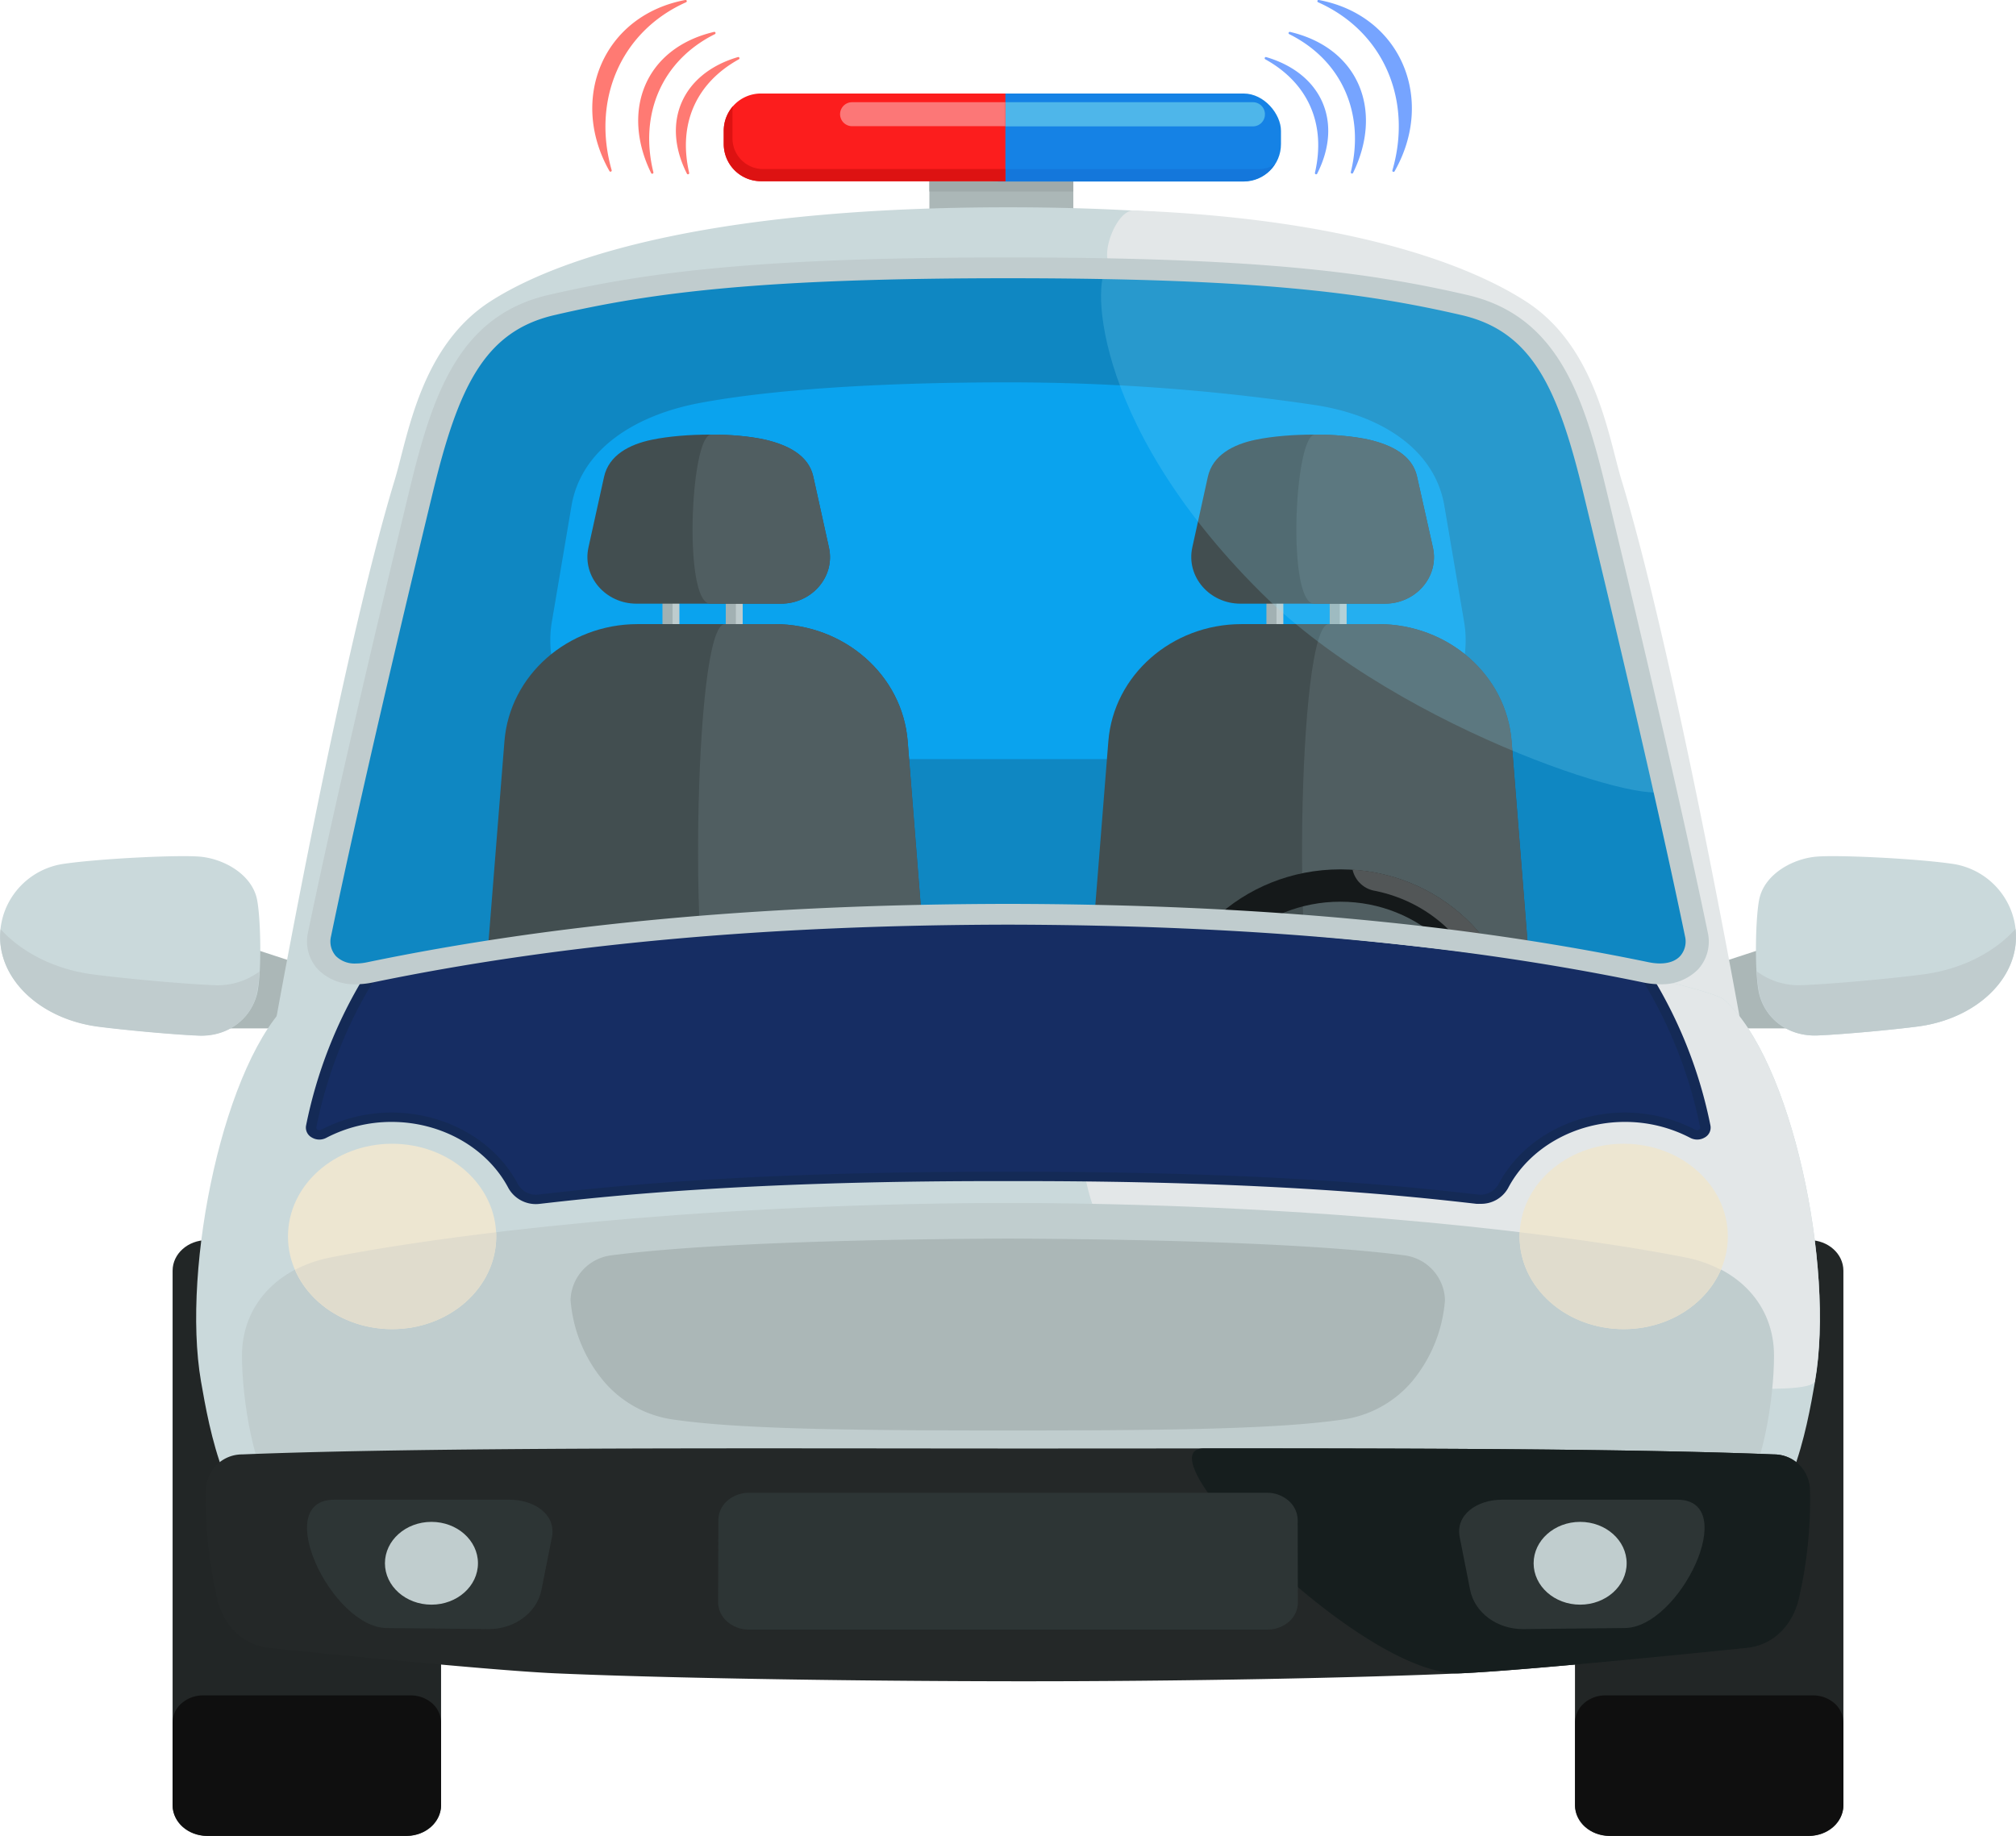 <svg id="圖層_9" data-name="圖層 9" xmlns="http://www.w3.org/2000/svg" width="433.9" height="395.17" viewBox="0 0 433.9 395.17">
  <defs>
    <style>
      .cls-1 {
        fill: #abb7b7;
      }

      .cls-2 {
        fill: #9faaaa;
      }

      .cls-3 {
        fill: #1582e5;
      }

      .cls-4 {
        fill: #1477db;
      }

      .cls-5 {
        fill: #4eb6ea;
      }

      .cls-6 {
        fill: #fc1d1d;
      }

      .cls-7 {
        fill: #dd1212;
      }

      .cls-8 {
        fill: #fc7777;
      }

      .cls-9 {
        fill: #76a4ff;
      }

      .cls-10 {
        fill: #ff7a73;
      }

      .cls-11 {
        fill: #222626;
      }

      .cls-12 {
        fill: #0f0f0f;
      }

      .cls-13 {
        fill: #0882bf;
      }

      .cls-14 {
        fill: #039fed;
      }

      .cls-15 {
        fill: #a3aeaf;
      }

      .cls-16 {
        fill: #c0cbcc;
      }

      .cls-17 {
        fill: #3e4647;
      }

      .cls-18 {
        fill: #4d5759;
      }

      .cls-19 {
        fill: #4f4f4f;
      }

      .cls-20 {
        fill: #cad9db;
      }

      .cls-21 {
        fill: #c0ccce;
      }

      .cls-22 {
        fill: #e3e7e8;
      }

      .cls-23 {
        fill: #c0cdce;
      }

      .cls-24 {
        fill: #ede6d1;
      }

      .cls-25 {
        fill: #e0dccd;
      }

      .cls-26 {
        fill: #242828;
      }

      .cls-27 {
        fill: #161e1e;
      }

      .cls-28 {
        fill: #2d3535;
      }

      .cls-29 {
        fill: #162d63;
      }

      .cls-30 {
        fill: #142a56;
      }

      .cls-31, .cls-32 {
        fill: #90e5fc;
      }

      .cls-31 {
        opacity: 0.05;
      }

      .cls-32 {
        opacity: 0.2;
      }
    </style>
  </defs>
  <g>
    <g>
      <g>
        <rect class="cls-1" x="200.03" y="35.05" width="30.98" height="10.9"/>
        <rect class="cls-2" x="200.03" y="35.05" width="30.98" height="6.17"/>
        <g>
          <rect class="cls-3" x="206.84" y="20.13" width="68.86" height="18.94" rx="8.03"/>
          <path class="cls-4" d="M271,36.39H215.35a6.6,6.6,0,0,1-6.6-6.6V24.05a6,6,0,0,1,.12-1.21,8,8,0,0,0-2,5.32V31a8,8,0,0,0,8,8h52.79a8,8,0,0,0,6.69-3.59A6.54,6.54,0,0,1,271,36.39Z"/>
          <path class="cls-5" d="M208.93,27.2h60.74a2.58,2.58,0,0,0,2.58-2.58h0A2.59,2.59,0,0,0,269.67,22H208.93a2.59,2.59,0,0,0-2.59,2.58h0A2.58,2.58,0,0,0,208.93,27.2Z"/>
        </g>
        <g>
          <path class="cls-6" d="M216.39,20.13H163.77a8,8,0,0,0-8,8V31a8,8,0,0,0,8,8h52.62Z"/>
          <path class="cls-7" d="M216.39,36.39H164.25a6.61,6.61,0,0,1-6.6-6.6V24.05a6.8,6.8,0,0,1,.12-1.21,8,8,0,0,0-2,5.32V31a8,8,0,0,0,8,8h52.62Z"/>
          <path class="cls-8" d="M216.39,22h-33a2.58,2.58,0,1,0,0,5.16h33Z"/>
        </g>
      </g>
      <g>
        <g>
          <path class="cls-9" d="M272.49,12.28c12,3.51,16.64,14,11,25.11a.26.26,0,0,1-.48-.18c2.42-10.46-1.4-19.3-10.69-24.45A.26.26,0,0,1,272.49,12.28Z"/>
          <path class="cls-9" d="M277.63,6.86c15,3.52,20.09,17.09,13.58,30.37a.26.26,0,0,1-.48-.18c3.06-12.45-1.79-24-13.27-29.71A.26.26,0,0,1,277.63,6.86Z"/>
          <path class="cls-9" d="M283.87,0c17.68,3.34,25.09,21.36,16.3,36.84a.26.26,0,0,1-.48-.2C304,21.77,298,6.9,283.72.5A.26.26,0,0,1,283.87,0Z"/>
        </g>
        <g>
          <path class="cls-10" d="M158.85,12.28c-12,3.51-16.63,14-11,25.11a.26.26,0,0,0,.48-.18c-2.41-10.46,1.41-19.3,10.7-24.45A.26.26,0,0,0,158.85,12.28Z"/>
          <path class="cls-10" d="M153.71,6.86c-15,3.52-20.08,17.09-13.58,30.37a.26.26,0,0,0,.49-.18c-3.06-12.45,1.79-24,13.26-29.71A.26.26,0,0,0,153.71,6.86Z"/>
          <path class="cls-10" d="M147.48,0c-17.68,3.34-25.09,21.36-16.3,36.84a.26.26,0,0,0,.47-.2C127.4,21.77,133.38,6.9,147.63.5A.26.26,0,0,0,147.48,0Z"/>
        </g>
      </g>
    </g>
    <g>
      <g>
        <path class="cls-11" d="M87.54,395.17h-43c-4.08,0-7.39-2.94-7.39-6.57V273.51c0-3.64,3.31-6.58,7.39-6.58h43c4.08,0,7.39,2.94,7.39,6.58V388.6C94.93,392.23,91.62,395.17,87.54,395.17Z"/>
        <path class="cls-12" d="M37.15,370.77v17.68c0,3.72,3.38,6.72,7.55,6.72H87.38c4.17,0,7.55-3,7.55-6.72V370.77a5.58,5.58,0,0,0-2.17-4.34,7,7,0,0,0-4.39-1.5H43.71a7,7,0,0,0-4.6,1.68A5.51,5.51,0,0,0,37.15,370.77Z"/>
      </g>
      <g>
        <path class="cls-11" d="M389.37,395.17h-43c-4.08,0-7.39-2.94-7.39-6.57V273.51c0-3.64,3.31-6.58,7.39-6.58h43c4.07,0,7.38,2.94,7.38,6.58V388.6C396.75,392.23,393.44,395.17,389.37,395.17Z"/>
        <path class="cls-12" d="M339,370.77v17.68c0,3.72,3.38,6.72,7.55,6.72H389.2c4.17,0,7.55-3,7.55-6.72V370.77a5.58,5.58,0,0,0-2.17-4.34,7,7,0,0,0-4.38-1.5H345.54a6.94,6.94,0,0,0-4.6,1.68A5.51,5.51,0,0,0,339,370.77Z"/>
      </g>
    </g>
    <g>
      <path class="cls-13" d="M217,196.8c57.21.09,101.7,5.12,137.33,12.5,7.92,1.64,11.88-3.19,10.85-8.18C358.46,169,347.44,123,343.27,105.78,338,84,332.35,69.63,315.23,65.67c-21.8-5.05-45.89-8-98.28-8s-76.47,3-98.27,8c-17.13,4-22.77,18.29-28.05,40.11C86.47,123,75.44,169,68.77,201.12c-1,5,2.94,9.82,10.85,8.18C115.26,201.92,159.73,196.89,217,196.8Z"/>
      <path class="cls-14" d="M287.52,163.4H146.38c-17.14,0-30.25-14-27.6-29.59L123,108.89c2.12-12.47,14.11-19.62,27.6-22.15,16.94-3.17,41.51-4.44,66.41-4.44a449.75,449.75,0,0,1,66.25,4.92c13.57,2.12,25.49,9.2,27.61,21.67l4.24,24.92C317.77,149.36,304.67,163.4,287.52,163.4Z"/>
    </g>
    <g>
      <g>
        <g>
          <g>
            <rect class="cls-15" x="272.57" y="129.61" width="3.55" height="5.2"/>
            <rect class="cls-16" x="274.74" y="129.61" width="1.47" height="5.2"/>
          </g>
          <g>
            <rect class="cls-15" x="286.19" y="129.61" width="3.55" height="5.2"/>
            <rect class="cls-16" x="288.36" y="129.61" width="1.47" height="5.2"/>
          </g>
        </g>
        <g>
          <path class="cls-17" d="M233.84,218.81h96.21l-4.71-59.26c-1.13-14.22-13.62-25.21-28.66-25.21H267.2c-15,0-27.52,11-28.65,25.21Z"/>
          <path class="cls-18" d="M283.85,218.81h46.2l-4.71-59.26c-1.13-14.22-13.62-25.21-28.66-25.21H286C279,134.34,278.48,218.81,283.85,218.81Z"/>
        </g>
        <path class="cls-17" d="M267,129.94h31.06c6.71,0,11.73-5.85,10.35-12.08L305,102.64c-1-4.65-5.48-6.85-10.35-8-6.3-1.46-17.26-1.46-24.34,0-4.89,1-9.32,3.33-10.35,8l-3.35,15.22C255.27,124.09,260.28,129.94,267,129.94Z"/>
        <path class="cls-18" d="M282.87,129.94h15.18c6.71,0,11.73-5.85,10.35-12.08L305,102.64c-1-4.65-5.48-6.85-10.35-8a55.91,55.91,0,0,0-11.64-1.09C278.56,93.56,276.93,129.94,282.87,129.94Z"/>
      </g>
      <g>
        <g>
          <g>
            <rect class="cls-15" x="142.58" y="129.61" width="3.55" height="5.2"/>
            <rect class="cls-16" x="144.76" y="129.61" width="1.47" height="5.2"/>
          </g>
          <g>
            <rect class="cls-15" x="156.21" y="129.61" width="3.55" height="5.2"/>
            <rect class="cls-16" x="158.38" y="129.61" width="1.47" height="5.2"/>
          </g>
        </g>
        <g>
          <path class="cls-17" d="M103.86,218.81h96.21l-4.71-59.26c-1.13-14.22-13.63-25.21-28.66-25.21H137.22c-15,0-27.52,11-28.65,25.21Z"/>
          <path class="cls-18" d="M153.87,218.81h46.2l-4.71-59.26c-1.13-14.22-13.63-25.21-28.66-25.21H156C149,134.34,148.5,218.81,153.87,218.81Z"/>
        </g>
        <path class="cls-17" d="M137,129.94h31.06c6.71,0,11.73-5.85,10.35-12.08l-3.36-15.22c-1-4.65-5.48-6.85-10.35-8-6.3-1.46-17.26-1.46-24.34,0-4.89,1-9.32,3.33-10.35,8l-3.36,15.22C125.29,124.09,130.3,129.94,137,129.94Z"/>
        <path class="cls-18" d="M152.89,129.94h15.18c6.71,0,11.73-5.85,10.35-12.08l-3.36-15.22c-1-4.65-5.48-6.85-10.35-8a55.91,55.91,0,0,0-11.64-1.09C148.58,93.56,147,129.94,152.89,129.94Z"/>
      </g>
    </g>
    <g>
      <path class="cls-12" d="M288.48,259.78c-21.12,0-38.3-16.3-38.3-36.33s17.18-36.32,38.3-36.32,38.29,16.3,38.29,36.32S309.59,259.78,288.48,259.78Zm0-65.69c-17.07,0-31,13.17-31,29.36s13.89,29.37,31,29.37,30.95-13.18,30.95-29.37S305.55,194.09,288.48,194.09Z"/>
      <path class="cls-19" d="M295.87,191.74c11.62,2.3,20.86,10.79,23.7,21.66a17.91,17.91,0,0,0,7.2,10h0c0-19.18-15.77-34.92-35.66-36.21h0A5.93,5.93,0,0,0,295.87,191.74Z"/>
    </g>
    <g>
      <g>
        <g>
          <polygon class="cls-1" points="65.08 221.36 46.66 221.36 49.53 202.58 65.08 207.67 65.08 221.36"/>
          <path class="cls-20" d="M42.76,222.88c-5.88-.25-16.24-1.23-21.62-1.93C6.93,219.09-3,208.17.85,196.59A16,16,0,0,1,14,185.9c7.7-1.1,24.6-1.94,29.21-1.49,4.83.48,10.63,3.57,12,8.72.92,3.56,1.19,16.37.11,20.83C53.93,219.38,49,223.13,42.76,222.88Z"/>
          <path class="cls-21" d="M45.92,212.05c-7-.29-19.45-1.46-25.89-2.31C11.75,208.66,4.68,205,.13,200c-1.15,10.27,8.18,19.32,21,21,5.38.7,15.74,1.68,21.62,1.93,6.22.25,11.17-3.5,12.48-8.92a29.77,29.77,0,0,0,.58-4.88A15.13,15.13,0,0,1,45.92,212.05Z"/>
        </g>
        <g>
          <polygon class="cls-1" points="368.82 221.36 387.24 221.36 384.38 202.58 368.82 207.67 368.82 221.36"/>
          <path class="cls-20" d="M391.15,222.88c5.88-.25,16.24-1.23,21.61-1.93,14.22-1.86,24.19-12.78,20.3-24.36a16,16,0,0,0-13.12-10.69c-7.7-1.1-24.59-1.94-29.2-1.49-4.84.48-10.64,3.57-12,8.72-.92,3.56-1.19,16.37-.11,20.83C380,219.38,384.93,223.13,391.15,222.88Z"/>
          <path class="cls-21" d="M388,212.05c7-.29,19.46-1.46,25.89-2.31,8.28-1.08,15.35-4.73,19.9-9.79,1.15,10.27-8.18,19.32-21,21-5.37.7-15.73,1.68-21.61,1.93-6.22.25-11.17-3.5-12.49-8.92a29.77,29.77,0,0,1-.58-4.88A15.16,15.16,0,0,0,388,212.05Z"/>
        </g>
      </g>
      <g>
        <path class="cls-20" d="M347.88,103.35c-2.86-9.41-5.5-28.81-20.66-38.52C310.84,54.32,277,44.62,217,44.62c-60.63,0-95,9.7-111.4,20.21-15.16,9.71-17.8,29.11-20.66,38.52-11.45,37.67-25.51,116-25.51,116S69,222,72.89,213.59a16.2,16.2,0,0,1,2.71-4c-5.2-.46-7.66-4.4-6.82-8.46C75.45,169,86.47,123,90.64,105.78c5.27-21.82,10.91-36.15,28-40.11,21.8-5.05,45.88-8,98.27-8s76.48,3,98.28,8c17.13,4,22.77,18.29,28,40.11,4.16,17.25,15.19,63.17,21.86,95.34.84,4.07-1.64,8-6.88,8.46a11.76,11.76,0,0,1,2.75,4c3.38,8.64,12.38,5.73,12.38,5.73S359.33,141,347.88,103.35Z"/>
        <path class="cls-22" d="M349,103.35c-2.86-9.41-5.5-28.81-20.66-38.52C314.6,56,287.82,47,244,45.3c-4.18-.16-8.37,12.39-3.61,12.58,36.71,1.45,56.6,3.56,74.85,7.79,17.13,4,22.77,18.29,28,40.11,4.16,17.25,15.19,63.17,21.86,95.34.84,4.07-1.64,8-6.88,8.46a11.76,11.76,0,0,1,2.75,4c3.38,8.64,13.52,5.73,13.52,5.73S360.46,141,349,103.35Z"/>
      </g>
      <g>
        <path class="cls-20" d="M371,215.11C368.5,212.88,317,198.6,217,198.6c-101.45,0-151.55,14.28-154.09,16.51C48.27,227.94,39,272.72,43.26,297.34c1.8,10.31,5.36,30.74,17.88,35.44,31,11.61,280.67,11.61,311.62,0,12.53-4.7,16.09-25.13,17.89-35.44C394.94,272.72,385.64,227.94,371,215.11Z"/>
        <path class="cls-22" d="M371,215.11c-2.3-2-45-14-127.6-16.17-8.42-.22-19.83,62.34.28,71,58.18,25.17,146,32.75,146.93,27.36C394.94,272.72,385.64,227.94,371,215.11Z"/>
        <g>
          <g>
            <path class="cls-23" d="M362.91,270.67c-24.82-4.91-76.3-11.34-142.09-11.73l-1.41,0h-4.92l-1.41,0c-65.79.39-117.27,6.82-142.09,11.73-11,2.18-18.91,10.09-18.91,21.12,0,9.47,2.5,25.26,7.75,31.85,6,7.58,80.52,8,157.12,6.28,76.6,1.69,151.08,1.3,157.12-6.28,5.25-6.59,7.75-22.38,7.75-31.85C381.82,280.76,374,272.85,362.91,270.67Z"/>
            <path class="cls-1" d="M302.34,270.22c-17.08-2.23-47.39-3.45-85.29-3.62h-.26c-37.91.17-68.22,1.39-85.29,3.62a10,10,0,0,0-8.7,9.61A31,31,0,0,0,130,297.38a23.93,23.93,0,0,0,14.74,8.15c13.54,2,35.9,2.38,72.08,2.38h.26c36.18,0,58.53-.36,72.08-2.38a23.9,23.9,0,0,0,14.73-8.15A31.06,31.06,0,0,0,311,279.83,10,10,0,0,0,302.34,270.22Z"/>
          </g>
          <g>
            <g>
              <ellipse class="cls-24" cx="84.39" cy="266.14" rx="22.41" ry="19.95"/>
              <path class="cls-25" d="M63.51,273.32c3.24,7.47,11.36,12.77,20.88,12.77,12.38,0,22.41-8.93,22.41-19.95,0-.3,0-.6,0-.9-14.83,1.78-26.91,3.7-35.66,5.43A27.43,27.43,0,0,0,63.51,273.32Z"/>
            </g>
            <g>
              <ellipse class="cls-24" cx="349.47" cy="266.14" rx="22.41" ry="19.95"/>
              <path class="cls-25" d="M370.36,273.32c-3.24,7.47-11.36,12.77-20.89,12.77-12.37,0-22.41-8.93-22.41-19.95,0-.3,0-.6.05-.9,14.84,1.78,26.92,3.7,35.67,5.43A27.54,27.54,0,0,1,370.36,273.32Z"/>
            </g>
          </g>
          <g>
            <path class="cls-26" d="M387.05,344.59c-1.4,5.23-5.31,9.61-11.32,10.14,0,0-46,4.77-61.36,5.45-21.19.94-59.23,1.77-97.42,1.71s-76.23-.77-97.42-1.71c-15.39-.68-61.35-5.45-61.35-5.45-6-.53-9.92-4.91-11.32-10.14a93.5,93.5,0,0,1-2.52-23.93,7.76,7.76,0,0,1,7.78-7.6c39.67-1.6,108.41-1.29,164.83-1.27s125.17-.33,164.84,1.27a7.76,7.76,0,0,1,7.77,7.6A93.49,93.49,0,0,1,387.05,344.59Z"/>
            <path class="cls-27" d="M387.05,344.59c-1.4,5.23-5.31,9.61-11.32,10.14,0,0-46,4.77-61.36,5.45-21.19.94-69.6-48.42-55.19-48.42,45.55,0,92.47.09,122.61,1.3a7.76,7.76,0,0,1,7.77,7.6A93.49,93.49,0,0,1,387.05,344.59Z"/>
            <g>
              <path class="cls-28" d="M279.3,327.2a5.63,5.63,0,0,0-2.16-4.34,7,7,0,0,0-4.46-1.54H161.22a7,7,0,0,0-4.46,1.54,5.59,5.59,0,0,0-2.15,4.34l-.05,17.66a5.54,5.54,0,0,0,1.85,4.09,7,7,0,0,0,4.77,1.81H272.72A7,7,0,0,0,277.5,349a5.57,5.57,0,0,0,1.84-4.09Z"/>
              <g>
                <g>
                  <path class="cls-28" d="M83.28,350.43l21.8.23c5.63.06,10.48-3.52,11.46-8.45l2.25-11.33c.95-4.79-3.67-8.07-9.13-8.07-20.23,0-24.6,0-37.72,0C58.16,322.84,71.47,350.43,83.28,350.43Z"/>
                  <ellipse class="cls-23" cx="92.86" cy="336.49" rx="10.01" ry="8.91"/>
                </g>
                <g>
                  <path class="cls-28" d="M349.67,350.43l-21.8.23c-5.63.06-10.48-3.52-11.46-8.45l-2.24-11.33c-.95-4.79,3.66-8.07,9.12-8.07,20.23,0,24.6,0,37.73,0C374.79,322.84,361.48,350.43,349.67,350.43Z"/>
                  <ellipse class="cls-23" cx="340.09" cy="336.49" rx="10.01" ry="8.91"/>
                </g>
              </g>
            </g>
          </g>
        </g>
        <path class="cls-29" d="M318.59,258.48a6.28,6.28,0,0,1-.75,0c-12.88-1.46-43-4.89-97.85-4.89h-6c-54.82,0-85,3.43-97.85,4.89a6.23,6.23,0,0,1-.74,0,6,6,0,0,1-5.35-3c-4.65-8.88-14.76-14.63-25.76-14.63a30.9,30.9,0,0,0-14.4,3.52,2.61,2.61,0,0,1-1.16.28,2.45,2.45,0,0,1-1.27-.35,1.82,1.82,0,0,1-.92-1.9A98.15,98.15,0,0,1,79,210.53c4.91-.92,67.62-12.44,136-12.44,64.95,0,134.74,11.55,140,12.44a98.16,98.16,0,0,1,12.43,31.83,1.83,1.83,0,0,1-.91,1.9,2.45,2.45,0,0,1-1.27.35,2.55,2.55,0,0,1-1.16-.28,31,31,0,0,0-14.41-3.52c-11,0-21.1,5.75-25.76,14.63A6,6,0,0,1,318.59,258.48Z"/>
        <path class="cls-30" d="M318.59,259.12a7.69,7.69,0,0,1-.83,0c-12.87-1.47-43-4.89-97.77-4.89h-6c-54.77,0-84.9,3.42-97.77,4.89a6.77,6.77,0,0,1-6.78-3.36c-4.54-8.67-14.41-14.27-25.15-14.27a30.29,30.29,0,0,0-14.07,3.43,3.17,3.17,0,0,1-3.13-.09,2.42,2.42,0,0,1-1.22-2.54A99.12,99.12,0,0,1,78.52,210l2,.94a96.78,96.78,0,0,0-12.43,31.68.53.53,0,0,0,.27.57.71.71,0,0,0,.73,0,32.78,32.78,0,0,1,15.21-3.71c11.6,0,22.27,6.06,27.17,15.42a4.45,4.45,0,0,0,4.48,2.22c12.91-1.47,43.14-4.9,98.05-4.9h6c54.9,0,85.14,3.43,98.05,4.9a4.44,4.44,0,0,0,4.47-2.22c4.9-9.36,15.57-15.42,27.17-15.42a32.78,32.78,0,0,1,15.21,3.71.73.73,0,0,0,.74,0,.54.54,0,0,0,.27-.57,96.86,96.86,0,0,0-12.44-31.68l2-.94a98.66,98.66,0,0,1,12.67,32.29,2.42,2.42,0,0,1-1.21,2.54,3.19,3.19,0,0,1-3.14.09,30.29,30.29,0,0,0-14.07-3.43c-10.74,0-20.61,5.6-25.15,14.27A6.64,6.64,0,0,1,318.59,259.12Z"/>
      </g>
      <g>
        <path class="cls-31" d="M217,196.8c57.21.09,101.7,5.12,137.33,12.5,7.92,1.64,11.88-3.19,10.85-8.18C358.46,169,347.44,123,343.27,105.78,338,84,332.35,69.63,315.23,65.67c-21.8-5.05-45.89-8-98.28-8s-76.47,3-98.27,8c-17.13,4-22.77,18.29-28.05,40.11C86.47,123,75.44,169,68.77,201.12c-1,5,2.94,9.82,10.85,8.18C115.26,201.92,159.73,196.89,217,196.8Z"/>
        <path class="cls-32" d="M358.23,169.5c-5.78-25.59-12.05-51.66-15-63.72C338,84,332.35,69.63,315.23,65.67c-18.56-4.3-38.77-7.09-76.68-7.83-3.25-.06-5.12,31.92,32.85,69.7C302.19,158.18,359.5,175.12,358.23,169.5Z"/>
      </g>
      <path class="cls-21" d="M357.28,211.86a18,18,0,0,1-3.57-.38c-40-8.29-84.76-12.36-136.77-12.45-52,.09-96.72,4.16-136.75,12.45a18,18,0,0,1-3.57.38h0a11,11,0,0,1-8.18-3.19,8.86,8.86,0,0,1-2.14-8c5.86-28.24,15.13-67.47,21.88-95.4C93.06,85.09,98.68,68,118,63.5c21.57-5,45.63-8.09,98.91-8.09s77.35,3.1,98.91,8.09c19.36,4.49,25,21.59,29.87,41.81,9.69,40.13,17.25,73.12,21.87,95.4a8.88,8.88,0,0,1-2.14,8A11,11,0,0,1,357.28,211.86Zm-140.34-17.3c52.4.08,97.51,4.19,137.91,12.56,3,.61,5.39.14,6.75-1.31a4.75,4.75,0,0,0,1.06-4.28c-4.61-22.25-12.16-55.19-21.85-95.28-5.49-22.72-11.05-34.91-26.22-38.42-21.17-4.9-44.9-7.94-97.64-7.94s-76.46,3-97.64,7.94c-15.17,3.51-20.73,15.7-26.22,38.42-6.74,27.91-16,67.09-21.84,95.28a4.72,4.72,0,0,0,1.06,4.28,5.71,5.71,0,0,0,4.31,1.58h0a11.81,11.81,0,0,0,2.43-.27C119.46,198.75,164.56,194.64,216.94,194.56Z"/>
    </g>
  </g>
</svg>
